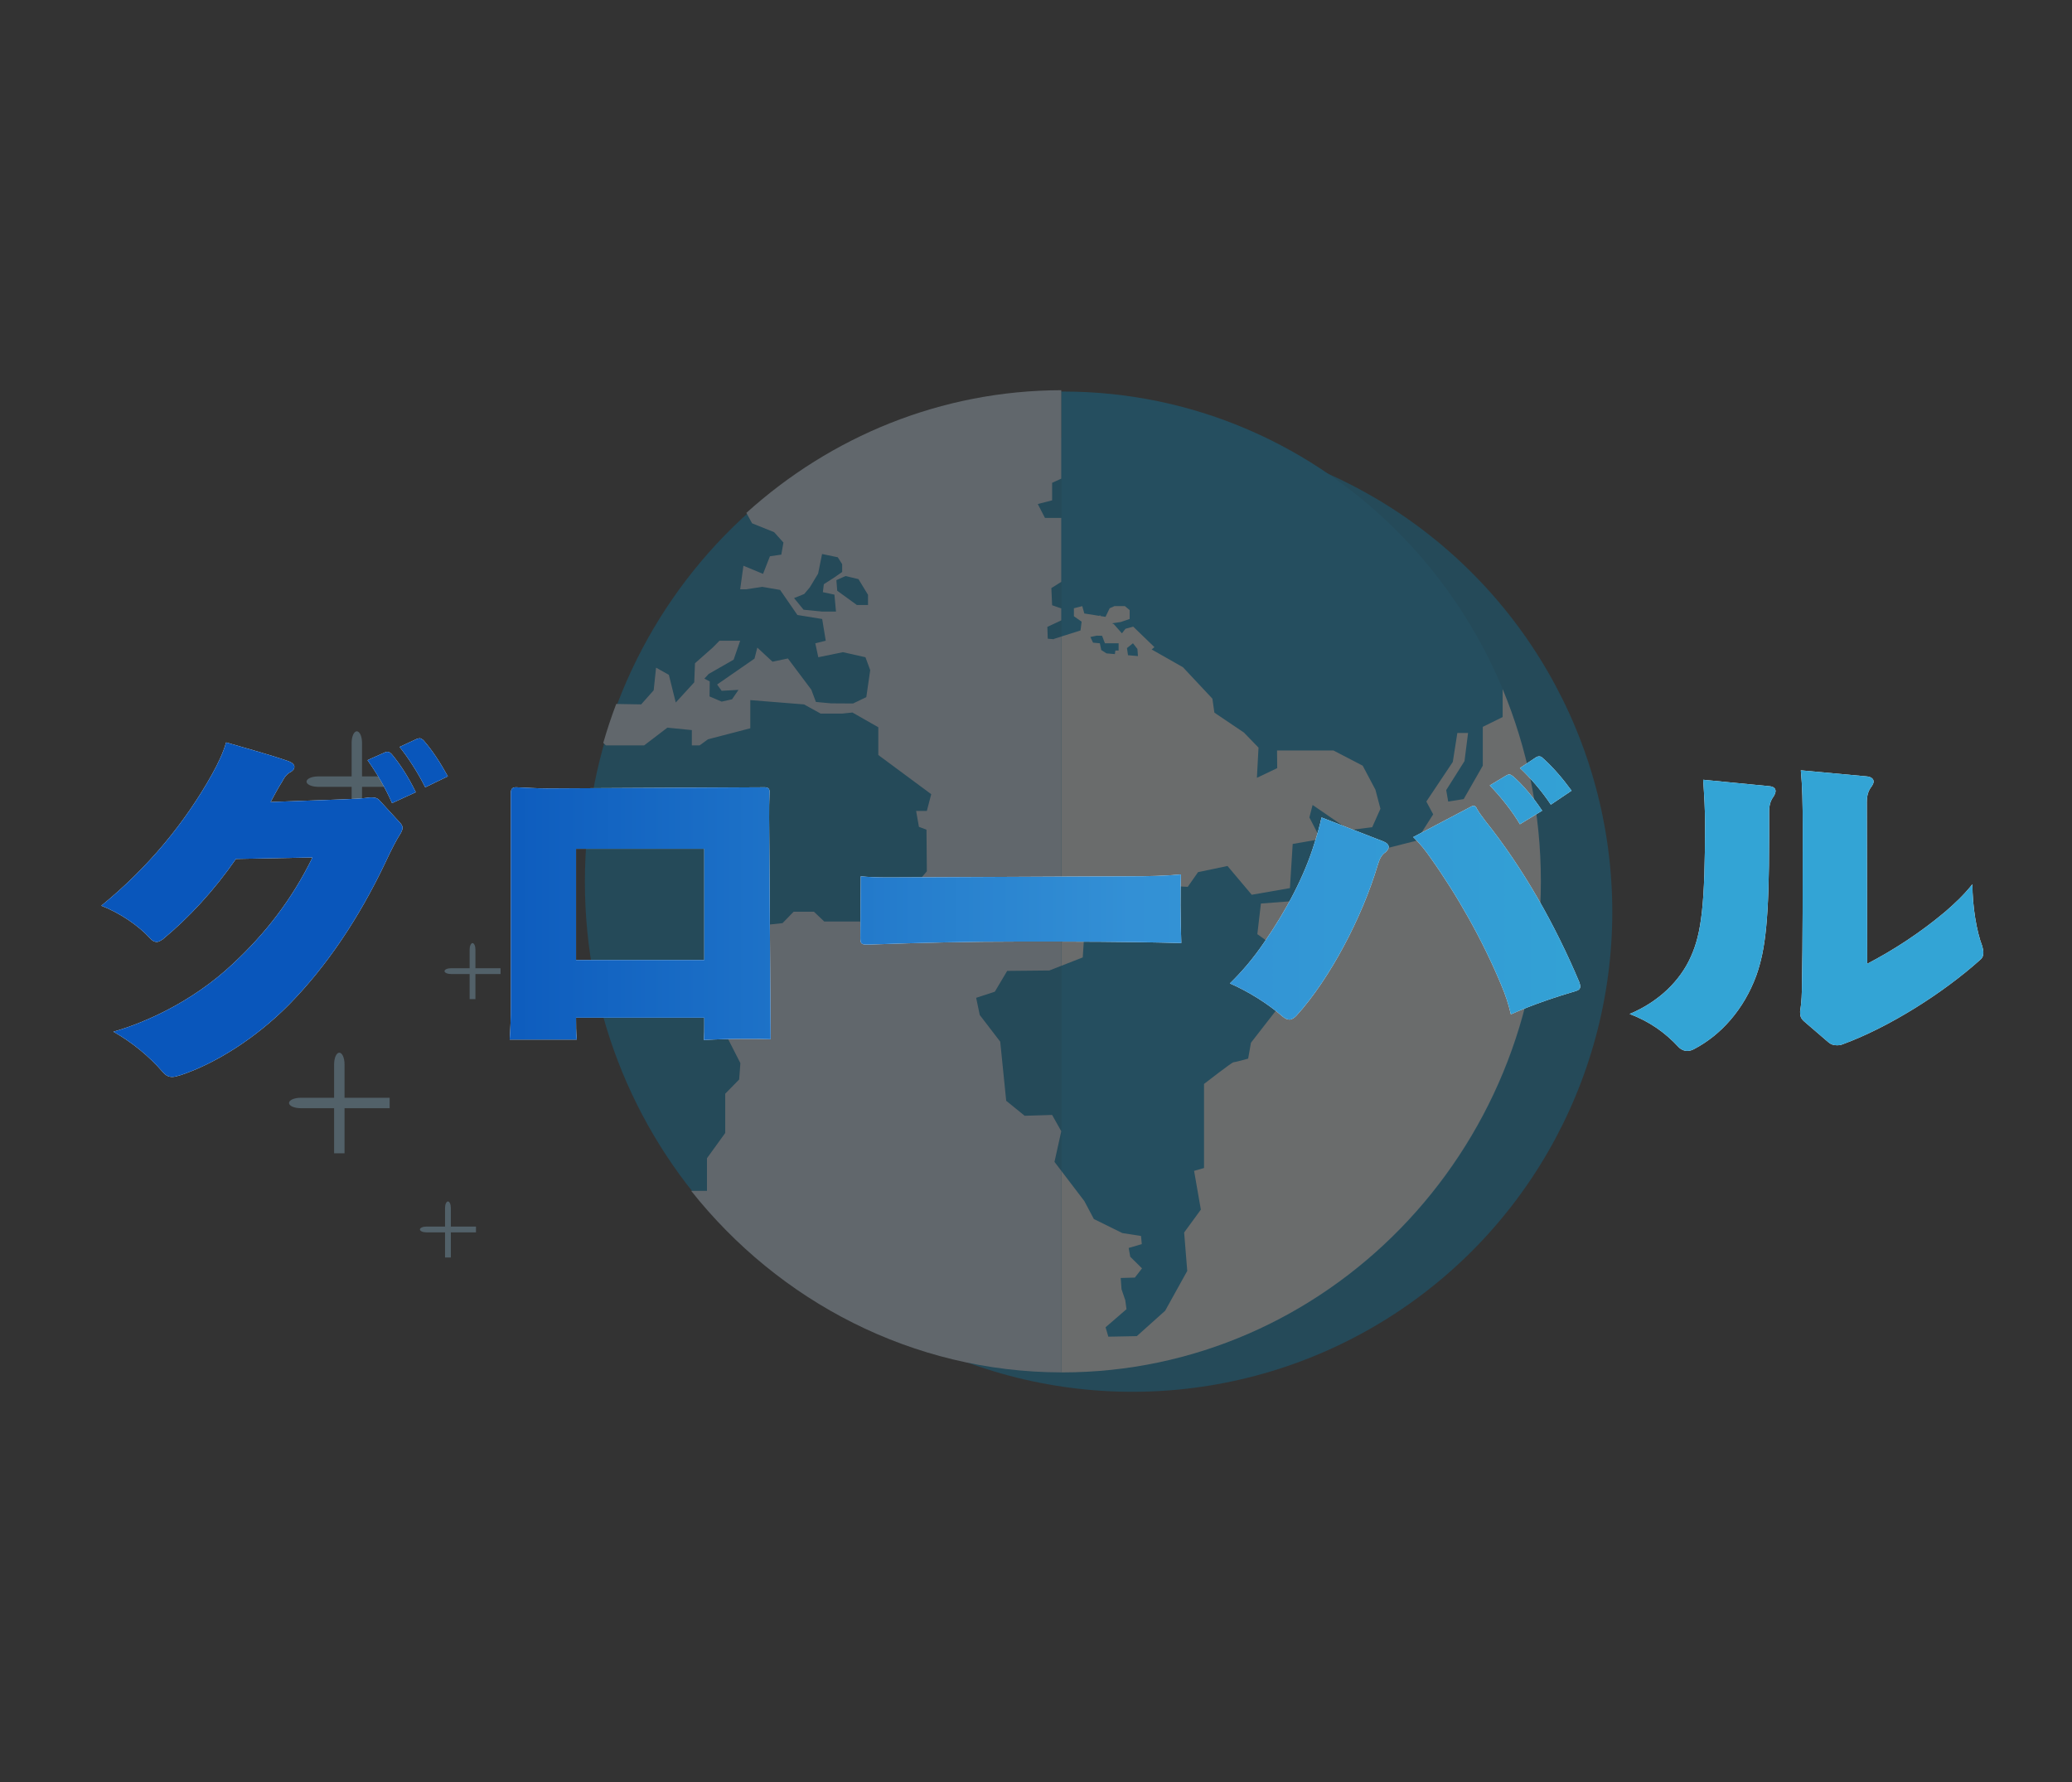 <?xml version="1.0" encoding="UTF-8"?>
<svg id="_レイヤー_2" data-name="レイヤー 2" xmlns="http://www.w3.org/2000/svg" width="500" height="430" xmlns:xlink="http://www.w3.org/1999/xlink" viewBox="0 0 500 430">
  <rect x="0" y="0" width="500" height="430" fill="#333333" stroke="none"/>
  <defs>
    <linearGradient id="_名称未設定グラデーション_35" data-name="名称未設定グラデーション 35" x1="24.442" y1="219.006" x2="478.611" y2="219.006" gradientUnits="userSpaceOnUse">
      <stop offset=".177" stop-color="#0956bb"/>
      <stop offset=".547" stop-color="#3390d5"/>
      <stop offset=".821" stop-color="#33a4d5"/>
    </linearGradient>
  </defs>
  <g id="_レイヤー_1-2" data-name="レイヤー 1">
    <g>
      <g style="opacity: .28;">
        <g>
          <circle cx="273.279" cy="220.055" r="115.789" style="fill: #0084ba; isolation: isolate; stroke-width: 0px;"/>
          <g>
            <path d="M256.514,94.478c63.718,0,115.373,52.96,115.373,118.29,0,65.329-51.655,118.29-115.373,118.29-.14,0-.279-.005-.419-.005V94.484c.14,0,.279-.005.419-.005Z" style="fill: #0094d0; isolation: isolate; stroke-width: 0px;"/>
            <path d="M141.14,212.768c0-65.186,51.429-118.052,114.955-118.284v236.568c-63.525-.231-114.955-53.098-114.955-118.284Z" style="fill: #0084ba; isolation: isolate; stroke-width: 0px;"/>
            <path d="M145.576,179.263l.647.606h9.208s5.619-4.286,5.619-4.286l5.899.589v3.698s1.872,0,1.872,0l2.014-1.476,10.223-2.66v-6.797s12.958,1.037,12.958,1.037l4.021,2.216h5.144s2.525-.259,2.525-.259l6.245,3.561v6.697s12.768,9.452,12.768,9.452l-1.059,4.035h-2.588s.677,3.843.677,3.843l1.824.687.089,10.047-11.032,12.895h-4.8s-.289-.787-.289-.787h-8.639s-2.491-2.362-2.491-2.362h-4.898s-2.682,2.758-2.682,2.758l-7.296.779.962,9.953-8.105,14.674,4.271,8.372-.289,3.942-3.368,3.439v9.474s-4.403,6.091-4.403,6.091v7.878h-3.81c21.138,26.64,53.306,43.717,89.301,43.8v-48.651s-1.633-2.143-1.633-2.143l1.633-7.368v-.036l-2.202-3.924-6.624.204-4.457-3.62-1.441-14.258-4.942-6.445-.867-4.141,4.506-1.482,2.981-5.015,10.169-.101,2.877-1.124v-79.445s-1.77.56-1.77.56c0,0-.004.03-.01.077l-1.476-.128-.098-2.853,3.354-1.568v-2.883s-2.202-.769-2.202-.769l-.186-4.143,2.388-1.494v-15.44s-3.932,0-3.932,0l-1.731-3.349,3.461-.885v-4.234s2.202-1,2.202-1v-21.345c-29.095.066-55.684,11.254-75.981,29.604l1.373,2.513,5.325,2.143,2.245,2.503-.515,2.914-2.745.393-1.662,4.249-4.736-1.961-.785,5.685h1.432s3.894-.592,3.894-.592l4.314.742,4.177,6.055,5.972.959.863,5.248-2.521.611.721,3.371,5.938-1.222,5.442,1.222,1.148,3.108-.941,6.517-3.197,1.535-5.349-.035-3.614-.338-1.108-2.953-5.654-7.54-3.717.783-3.662-3.399-.686,2.659-9.016,6.242,1.098,1.518,4.065-.224-1.558,2.275-2.507.563-2.926-1.256.049-3.62-1.299-.668,1.045-1.137,6.016-3.442,1.584-4.57h-5.002s-1.592,1.622-1.592,1.622l-4.31,3.807-.182,4.606-4.461,4.874-1.662-6.681-3.089-1.731-.578,5.464-3.02,3.399-6.02-.104c-1.163,3.075-2.206,6.203-3.121,9.395ZM203.226,136.14v1.878s-1.824,1.278-1.824,1.278l-2.599,1.676-.236,1.92,2.791.593.378,4.085h-3.358s-4.463-.441-4.463-.441l-2.299-2.813,2.447-.979,1.338-1.58,2.02-3.346.956-4.73,3.79.787,1.059,1.67h0ZM209.465,143.531v2.46h-2.688s-4.746-3.447-4.746-3.447l-.201-2.558,2.217-.987,3.108.74,2.31,3.791h0Z" style="fill: #d9edff; isolation: isolate; stroke-width: 0px;"/>
            <path d="M261.664,289.817l2.299,4.335,6.865,3.386,4.515.703.186,1.965-3.168.933.383,2.115,2.838,2.804-1.726,2.225-3.412.098.192,2.707.907,2.659.294,2.164-5.05,4.366.671,2.267,6.868-.134,6.84-6.126,5.33-9.607-.746-9.275,4.031-5.517-1.633-9.351,2.398-.692v-20.284s6.716-5.226,7.099-5.226,3.55-.883,3.55-.883l.677-3.839,8.727-11.227-.863-4.037-.284-6.599-6.04-4.332.862-7.388,8.826-.682,6.908-8.08,4.894-1.374,3.162-.595-.377-2.953,4.03-.589v1.672s10.075-2.558,10.075-2.558l4.054-6.368-1.652-3.086,6.385-9.556,1.098-6.991h2.589s-.862,6.792-.862,6.792l-4.413,6.992.48,2.763,3.74-.592,4.604-8.055v-9.374s4.795-2.368,4.795-2.368v-6.744c5.932,14.252,9.222,29.926,9.222,46.377,0,65.343-51.805,118.505-115.479,118.505-.087,0-.173-.004-.26-.004v-48.655s5.57,7.311,5.57,7.311Z" style="fill: #f7ffff; isolation: isolate; stroke-width: 0px;"/>
            <path d="M256.095,153.608v79.445s5.187-2.027,5.187-2.027l.382-5.904,2.691-4.827,7.286-.104,4.226-6.79,3.741-1.871.192,2.068,6.81.412,2.496-3.562,7.104-1.482,5.85,6.943,9.217-1.606.667-10.654,6.726-1.177-2.696-5.225.774-3.004,8.83,6.06,5.555-.695,1.986-4.456-1.212-4.596-3.069-5.794-7.05-3.666-13.621-.005.039,4.261-4.898,2.339.388-7.285-3.526-3.644-7.124-4.8-.481-3.376-7.104-7.582-7.551-4.289.667-.563-5.114-4.938-1.873.508-.858,1.104-1.942-2.209-.475-.214,2.127-.307,2.157-.737v-2.141s-1.147-.961-1.147-.961h-2.52s-1.157.518-1.157.518l-1.001,2.071-1.226-.191v-.181l-.353.121-3.535-.561-.499-1.777-2.015.518v1.924s1.872,1.323,1.872,1.323h-.01l-.269,2.111-4.649,1.471ZM271.955,156.384l1.441-1.162,1.079,1.376.128,1.713-2.402-.207-.246-1.72ZM263.124,153.706l1.505-.319,1.314.027.687,1.809h3.306v1.75h-.784s-.05.372-.118.86l-2.025-.174-1.265-.807-.334-1.63-1.643-.146-.643-1.37Z" style="fill: #f7ffff; isolation: isolate; stroke-width: 0px;"/>
            <rect x="266.633" y="264.282" width="17.241" height="11.786" style="fill: #0094d0; isolation: isolate; stroke-width: 0px;"/>
          </g>
        </g>
        <g>
          <g>
            <path d="M84.851,179.266v21.481h2.513v-21.481c0-1.547-.562-2.802-1.257-2.802s-1.257,1.255-1.257,2.802Z" style="fill: #a1d6f5; stroke-width: 0px;"/>
            <path d="M76.769,189.863h21.481v-2.513h-21.481c-1.547,0-2.802.563-2.802,1.257s1.255,1.257,2.802,1.257Z" style="fill: #a1d6f5; stroke-width: 0px;"/>
          </g>
          <g>
            <path d="M113.328,229.133v11.963h1.399v-11.963c0-.862-.313-1.561-.7-1.561s-.7.699-.7,1.561Z" style="fill: #a1d6f5; stroke-width: 0px;"/>
            <path d="M108.826,235.034h11.963v-1.4h-11.963c-.862,0-1.56.313-1.56.7s.699.7,1.56.7Z" style="fill: #a1d6f5; stroke-width: 0px;"/>
          </g>
        </g>
        <g>
          <g>
            <path d="M80.627,256.812v21.481h2.513v-21.481c0-1.547-.562-2.802-1.257-2.802s-1.257,1.255-1.257,2.802Z" style="fill: #a1d6f5; stroke-width: 0px;"/>
            <path d="M72.544,267.408h21.481v-2.513h-21.481c-1.547,0-2.802.563-2.802,1.257s1.255,1.257,2.802,1.257Z" style="fill: #a1d6f5; stroke-width: 0px;"/>
          </g>
          <g>
            <path d="M107.398,291.47v11.963h1.399v-11.963c0-.862-.313-1.561-.7-1.561s-.7.699-.7,1.561Z" style="fill: #a1d6f5; stroke-width: 0px;"/>
            <path d="M102.896,297.371h11.963v-1.4h-11.963c-.862,0-1.56.313-1.56.7s.699.7,1.56.7Z" style="fill: #a1d6f5; stroke-width: 0px;"/>
          </g>
        </g>
      </g>
      <rect width="500" height="430" style="fill: none; stroke-width: 0px;"/>
      <g>
        <g>
          <path d="M96.699,198.713c.274.364.455.728.455,1.092,0,.272-.182.637-.364,1.092-1.274,2.002-2.365,4.186-3.731,7.098-6.461,13.651-14.288,25.209-23.297,34.4-8.19,8.282-17.928,14.288-26.118,17.018-.91.274-1.547.455-2.093.455-.91,0-1.547-.363-2.275-1.183-3.276-3.822-7.554-7.281-11.922-9.737,4.277-1.184,8.828-3.094,12.559-5.006,5.915-3.002,11.558-6.916,16.29-11.375,7.825-7.281,14.288-15.563,19.202-25.664l-18.474.364c-5.369,7.736-11.467,14.288-17.655,19.385-.546.363-1.001.637-1.456.637-.546,0-1.092-.274-1.547-.82-2.911-3.185-7.372-6.187-11.83-7.918,11.284-9.191,20.203-20.021,26.755-31.761,1.456-2.639,2.639-5.095,3.368-7.644,5.005,1.456,10.374,2.911,15.106,4.549.91.364,1.366.82,1.366,1.366,0,.455-.274.82-.82,1.183-.91.455-1.547,1.184-2.184,2.458-1.001,1.547-1.729,3.004-2.73,4.823l17.564-.637c2.275-.091,4.368-.182,6.37-.455h.637c.729,0,1.275.182,1.821.82l5.005,5.46ZM94.606,193.799c-1.456-3.368-3.64-7.19-5.915-10.375l4.277-1.912c.182-.091.364-.091.546-.091.364,0,.637.183,1.001.546,2.002,2.367,4.005,5.461,5.824,9.192l-5.734,2.639ZM102.614,189.975c-1.729-3.457-4.003-7.007-6.187-9.737l4.094-1.912c.274-.091.546-.182.729-.182.363,0,.546.182.91.455,2.184,2.458,4.094,5.46,5.915,8.736l-5.461,2.639Z" style="fill: #fff; stroke-width: 0px;"/>
          <path d="M185.966,250.767c-2.002-.091-3.913-.091-5.915-.091-3.459,0-6.916.091-10.192.274.091-1.366.091-2.548.091-3.733v-1.638h-30.943c0,1.73,0,3.55.183,5.278h-16.2c.182-2.456.274-5.095.274-7.735v-51.692c0-.91.272-1.456,1.183-1.456h.182c2.458.092,4.823.274,7.281.274l52.601-.274c.82,0,1.184.364,1.184,1.001v.183c-.092,2.001-.092,4.185-.092,6.187l.364,53.42ZM169.95,204.809h-30.943v26.847h30.943v-26.847Z" style="fill: #fff; stroke-width: 0px;"/>
          <path d="M273.049,211.453c4.003,0,8.008-.091,11.921-.455-.091,2.548-.091,5.097-.091,7.553,0,3.004.091,5.915.183,9.01-13.288-.363-26.029-.363-38.951-.363-12.195,0-23.479.272-36.584.728h-.455c-1.274,0-1.456-.364-1.456-1.638l.091-14.834c1.821.182,3.731.272,6.735.272l58.608-.272Z" style="fill: #fff; stroke-width: 0px;"/>
          <path d="M333.922,203.08c.818.364,1.183.82,1.183,1.275s-.274.818-.729,1.274c-1,.637-1.455,1.638-1.91,3.094-3.64,12.285-11.376,27.301-19.657,36.401-.546.547-1.092.91-1.638.91s-1.092-.272-1.638-.728c-3.64-3.185-8.373-6.098-12.742-8.008,3.004-2.913,5.826-6.28,8.282-9.92,5.278-7.644,9.646-15.835,12.104-23.843.728-2.275,1.274-4.186,1.729-6.28l15.017,5.824ZM354.853,194.708c.274-.182.546-.272.729-.272.363,0,.637.272.818.728.455.82,1.183,1.821,2.093,3.004,9.01,11.284,16.745,24.845,22.661,38.949.091.364.182.638.182.91,0,.546-.364.91-1.001,1.092-4.64,1.366-10.465,3.276-15.743,5.643-.546-2.367-1.275-4.642-2.367-7.19-4.459-10.738-10.647-21.659-17.018-30.578-1.183-1.729-2.548-3.457-4.186-5.005l13.833-7.281ZM366.775,198.894c-1.821-3.094-4.551-6.552-7.281-9.374l4.096-2.456c.182-.091.363-.183.637-.183.272,0,.546.183.91.455,2.275,2.002,4.64,4.732,7.007,8.282l-5.369,3.276ZM374.238,194.162c-2.184-3.276-4.915-6.461-7.462-8.827l3.822-2.548c.272-.183.546-.274.818-.274.274,0,.546.091.82.364,2.458,2.184,4.732,4.823,7.007,7.918l-5.005,3.367Z" style="fill: #fff; stroke-width: 0px;"/>
          <path d="M426.919,189.703c1.092.091,1.547.546,1.547,1.183,0,.364-.182.82-.455,1.274-.818,1.093-1.092,2.276-1.092,3.64v6.189c0,19.931-.909,27.21-3.094,33.399-3.002,8.191-8.554,14.379-15.015,17.747-.637.363-1.183.454-1.729.454-.637,0-1.366-.272-2.002-.909-3.185-3.459-7.007-6.189-11.83-8.008,7.007-2.913,12.195-8.008,14.742-13.742,2.639-5.734,3.459-12.924,3.459-32.399,0-3.002-.182-6.37-.455-10.374l15.926,1.547ZM450.581,232.567c6.097-3.185,12.559-7.281,18.929-12.65,2.184-1.912,4.277-3.822,6.461-6.552,0,5.369,1.001,11.375,2.365,14.925.183.637.274,1.092.274,1.547,0,.728-.182,1.274-.729,1.729-9.01,8.099-22.022,16.29-33.125,20.384-.637.274-1.092.274-1.547.274-.728,0-1.366-.182-2.002-.728l-5.824-5.006c-.818-.728-1.001-1.274-1.001-2.365.364-2.185.455-4.551.455-6.916.183-9.374.183-22.844.183-37.768,0-5.46-.092-9.737-.455-13.559l15.835,1.455c1.183.092,1.729.638,1.729,1.275,0,.363-.274.909-.637,1.364-.638.91-1.001,1.912-1.001,3.64l.091,38.951Z" style="fill: #fff; stroke-width: 0px;"/>
        </g>
        <g>
          <path d="M96.699,198.713c.274.364.455.728.455,1.092,0,.272-.182.637-.364,1.092-1.274,2.002-2.365,4.186-3.731,7.098-6.461,13.651-14.288,25.209-23.297,34.4-8.19,8.282-17.928,14.288-26.118,17.018-.91.274-1.547.455-2.093.455-.91,0-1.547-.363-2.275-1.183-3.276-3.822-7.554-7.281-11.922-9.737,4.277-1.184,8.828-3.094,12.559-5.006,5.915-3.002,11.558-6.916,16.29-11.375,7.825-7.281,14.288-15.563,19.202-25.664l-18.474.364c-5.369,7.736-11.467,14.288-17.655,19.385-.546.363-1.001.637-1.456.637-.546,0-1.092-.274-1.547-.82-2.911-3.185-7.372-6.187-11.83-7.918,11.284-9.191,20.203-20.021,26.755-31.761,1.456-2.639,2.639-5.095,3.368-7.644,5.005,1.456,10.374,2.911,15.106,4.549.91.364,1.366.82,1.366,1.366,0,.455-.274.82-.82,1.183-.91.455-1.547,1.184-2.184,2.458-1.001,1.547-1.729,3.004-2.73,4.823l17.564-.637c2.275-.091,4.368-.182,6.37-.455h.637c.729,0,1.275.182,1.821.82l5.005,5.46ZM94.606,193.799c-1.456-3.368-3.64-7.19-5.915-10.375l4.277-1.912c.182-.091.364-.091.546-.091.364,0,.637.183,1.001.546,2.002,2.367,4.005,5.461,5.824,9.192l-5.734,2.639ZM102.614,189.975c-1.729-3.457-4.003-7.007-6.187-9.737l4.094-1.912c.274-.091.546-.182.729-.182.363,0,.546.182.91.455,2.184,2.458,4.094,5.46,5.915,8.736l-5.461,2.639Z" style="fill: url(#_名称未設定グラデーション_35); stroke-width: 0px;"/>
          <path d="M185.966,250.767c-2.002-.091-3.913-.091-5.915-.091-3.459,0-6.916.091-10.192.274.091-1.366.091-2.548.091-3.733v-1.638h-30.943c0,1.73,0,3.55.183,5.278h-16.2c.182-2.456.274-5.095.274-7.735v-51.692c0-.91.272-1.456,1.183-1.456h.182c2.458.092,4.823.274,7.281.274l52.601-.274c.82,0,1.184.364,1.184,1.001v.183c-.092,2.001-.092,4.185-.092,6.187l.364,53.42ZM169.95,204.809h-30.943v26.847h30.943v-26.847Z" style="fill: url(#_名称未設定グラデーション_35); stroke-width: 0px;"/>
          <path d="M273.049,211.453c4.003,0,8.008-.091,11.921-.455-.091,2.548-.091,5.097-.091,7.553,0,3.004.091,5.915.183,9.01-13.288-.363-26.029-.363-38.951-.363-12.195,0-23.479.272-36.584.728h-.455c-1.274,0-1.456-.364-1.456-1.638l.091-14.834c1.821.182,3.731.272,6.735.272l58.608-.272Z" style="fill: url(#_名称未設定グラデーション_35); stroke-width: 0px;"/>
          <path d="M333.922,203.08c.818.364,1.183.82,1.183,1.275s-.274.818-.729,1.274c-1,.637-1.455,1.638-1.91,3.094-3.64,12.285-11.376,27.301-19.657,36.401-.546.547-1.092.91-1.638.91s-1.092-.272-1.638-.728c-3.64-3.185-8.373-6.098-12.742-8.008,3.004-2.913,5.826-6.28,8.282-9.92,5.278-7.644,9.646-15.835,12.104-23.843.728-2.275,1.274-4.186,1.729-6.28l15.017,5.824ZM354.853,194.708c.274-.182.546-.272.729-.272.363,0,.637.272.818.728.455.82,1.183,1.821,2.093,3.004,9.01,11.284,16.745,24.845,22.661,38.949.091.364.182.638.182.91,0,.546-.364.91-1.001,1.092-4.64,1.366-10.465,3.276-15.743,5.643-.546-2.367-1.275-4.642-2.367-7.19-4.459-10.738-10.647-21.659-17.018-30.578-1.183-1.729-2.548-3.457-4.186-5.005l13.833-7.281ZM366.775,198.894c-1.821-3.094-4.551-6.552-7.281-9.374l4.096-2.456c.182-.091.363-.183.637-.183.272,0,.546.183.91.455,2.275,2.002,4.64,4.732,7.007,8.282l-5.369,3.276ZM374.238,194.162c-2.184-3.276-4.915-6.461-7.462-8.827l3.822-2.548c.272-.183.546-.274.818-.274.274,0,.546.091.82.364,2.458,2.184,4.732,4.823,7.007,7.918l-5.005,3.367Z" style="fill: url(#_名称未設定グラデーション_35); stroke-width: 0px;"/>
          <path d="M426.919,189.703c1.092.091,1.547.546,1.547,1.183,0,.364-.182.82-.455,1.274-.818,1.093-1.092,2.276-1.092,3.64v6.189c0,19.931-.909,27.21-3.094,33.399-3.002,8.191-8.554,14.379-15.015,17.747-.637.363-1.183.454-1.729.454-.637,0-1.366-.272-2.002-.909-3.185-3.459-7.007-6.189-11.83-8.008,7.007-2.913,12.195-8.008,14.742-13.742,2.639-5.734,3.459-12.924,3.459-32.399,0-3.002-.182-6.37-.455-10.374l15.926,1.547ZM450.581,232.567c6.097-3.185,12.559-7.281,18.929-12.65,2.184-1.912,4.277-3.822,6.461-6.552,0,5.369,1.001,11.375,2.365,14.925.183.637.274,1.092.274,1.547,0,.728-.182,1.274-.729,1.729-9.01,8.099-22.022,16.29-33.125,20.384-.637.274-1.092.274-1.547.274-.728,0-1.366-.182-2.002-.728l-5.824-5.006c-.818-.728-1.001-1.274-1.001-2.365.364-2.185.455-4.551.455-6.916.183-9.374.183-22.844.183-37.768,0-5.46-.092-9.737-.455-13.559l15.835,1.455c1.183.092,1.729.638,1.729,1.275,0,.363-.274.909-.637,1.364-.638.91-1.001,1.912-1.001,3.64l.091,38.951Z" style="fill: url(#_名称未設定グラデーション_35); stroke-width: 0px;"/>
        </g>
      </g>
    </g>
  </g>
</svg>